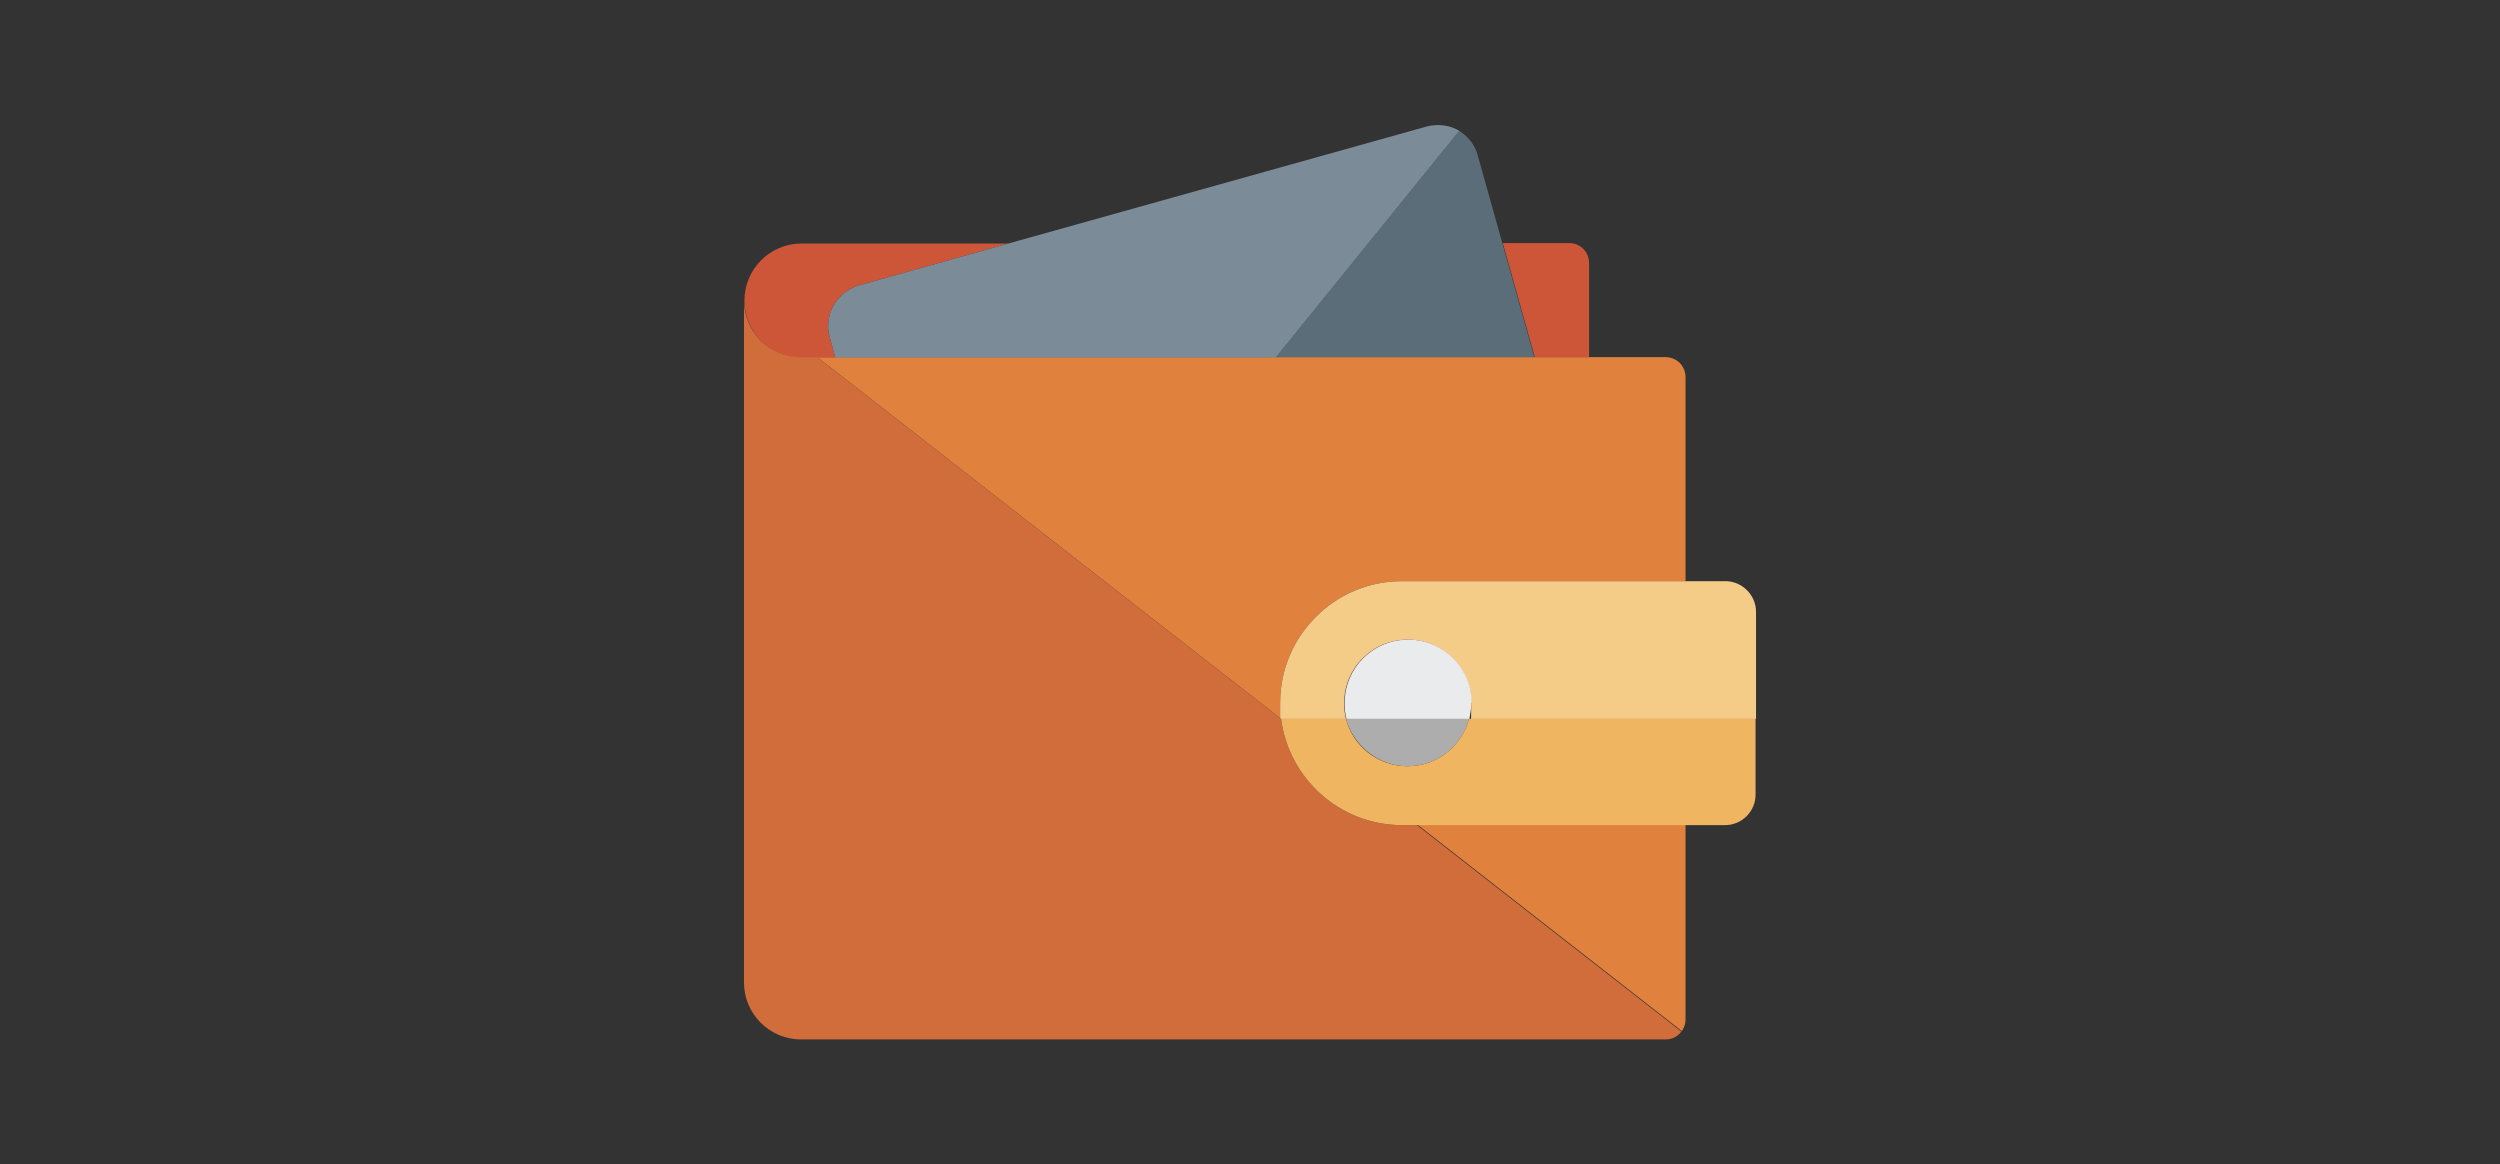 <?xml version="1.0" encoding="UTF-8"?>
<svg id="Vrstva_1" xmlns="http://www.w3.org/2000/svg" width="539" height="251" version="1.1" viewBox="0 0 539 251">
  <rect x="0" y="0" width="539" height="251" fill="#333333" stroke="none"/>
  <!-- Generator: Adobe Illustrator 29.1.0, SVG Export Plug-In . SVG Version: 2.1.0 Build 142)  -->
  <defs>
    <style>
      .st0 {
        fill: #d16c3b;
      }

      .st1 {
        fill: #f0b560;
      }

      .st2 {
        fill: #e9ebec;
      }

      .st3 {
        fill: #cd5538;
      }

      .st4 {
        fill: #5a6d78;
      }

      .st5 {
        fill: #7b8b97;
      }

      .st6 {
        fill: #e0813e;
      }

      .st7 {
        fill: #f5cb88;
      }

      .st8 {
        fill: #adadad;
      }
    </style>
  </defs>
  <path class="st6" d="M363.4,81.3v44h-61.1c-7.3,0-13.8,2.9-18.6,7.7-4.8,4.8-7.7,11.3-7.7,18.6s0,2.3.2,3.4l-100-78h182.9c2.4,0,4.3,1.9,4.3,4.3Z"/>
  <path class="st6" d="M363.4,177.9v41.9c0,.9-.3,1.8-.8,2.5l-57-44.5h57.8Z"/>
  <path class="st3" d="M342.6,56.7v20.3h-11.7l-6.9-24.6h14.3c2.4,0,4.3,1.9,4.3,4.3Z"/>
  <path class="st7" d="M371.9,125.3h-69.6c-7.3,0-13.8,2.9-18.6,7.7-4.8,4.8-7.7,11.3-7.7,18.6s0,2.3.2,3.4h14c-.3-1.1-.4-2.2-.4-3.4,0-7.6,6.1-13.7,13.7-13.7s13.7,6.1,13.7,13.7-.2,2.3-.4,3.4h61.8v-23.1c0-3.6-3-6.6-6.6-6.6Z"/>
  <path class="st2" d="M317.2,151.6c0,1.2-.2,2.3-.4,3.4h-26.5c-.3-1.1-.4-2.2-.4-3.4,0-7.6,6.1-13.7,13.7-13.7s13.7,6.1,13.7,13.7Z"/>
  <path class="st3" d="M172.8,52.5c-3.4,0-6.5,1.4-8.7,3.6-2.2,2.2-3.6,5.3-3.6,8.7,0,6.8,5.5,12.3,12.3,12.3h7.3l-1.2-4.3c-1.4-4.9,1.5-9.9,6.4-11.3l32.1-9h-44.6Z"/>
  <path class="st5" d="M314.6,28.3l-39.5,48.8h-95l-1.2-4.3c-1.4-4.9,1.5-9.9,6.4-11.3l32.1-9,90.1-25.2c2.6-.7,5.2-.3,7.3,1Z"/>
  <path class="st4" d="M330.8,77h-55.7l39.5-48.8c1.9,1.2,3.4,3,4,5.3l5.3,18.9,6.9,24.6Z"/>
  <path class="st0" d="M362.6,222.3c-.8,1.1-2,1.8-3.5,1.8h-186.4c-6.8,0-12.3-5.5-12.3-12.3V64.7c0,6.8,5.5,12.3,12.3,12.3h3.5l100,78c1.7,12.9,12.7,22.9,26.1,22.9h3.2l57,44.5Z"/>
  <path class="st8" d="M316.7,155c-1.5,5.9-6.9,10.2-13.2,10.2s-11.7-4.4-13.3-10.2h26.5Z"/>
  <path class="st1" d="M378.5,155v16.3c0,3.7-3,6.6-6.6,6.6h-69.6c-13.4,0-24.4-10-26.1-22.9h14c1.5,5.9,6.9,10.2,13.3,10.2s11.7-4.4,13.2-10.2h61.8Z"/>
</svg>